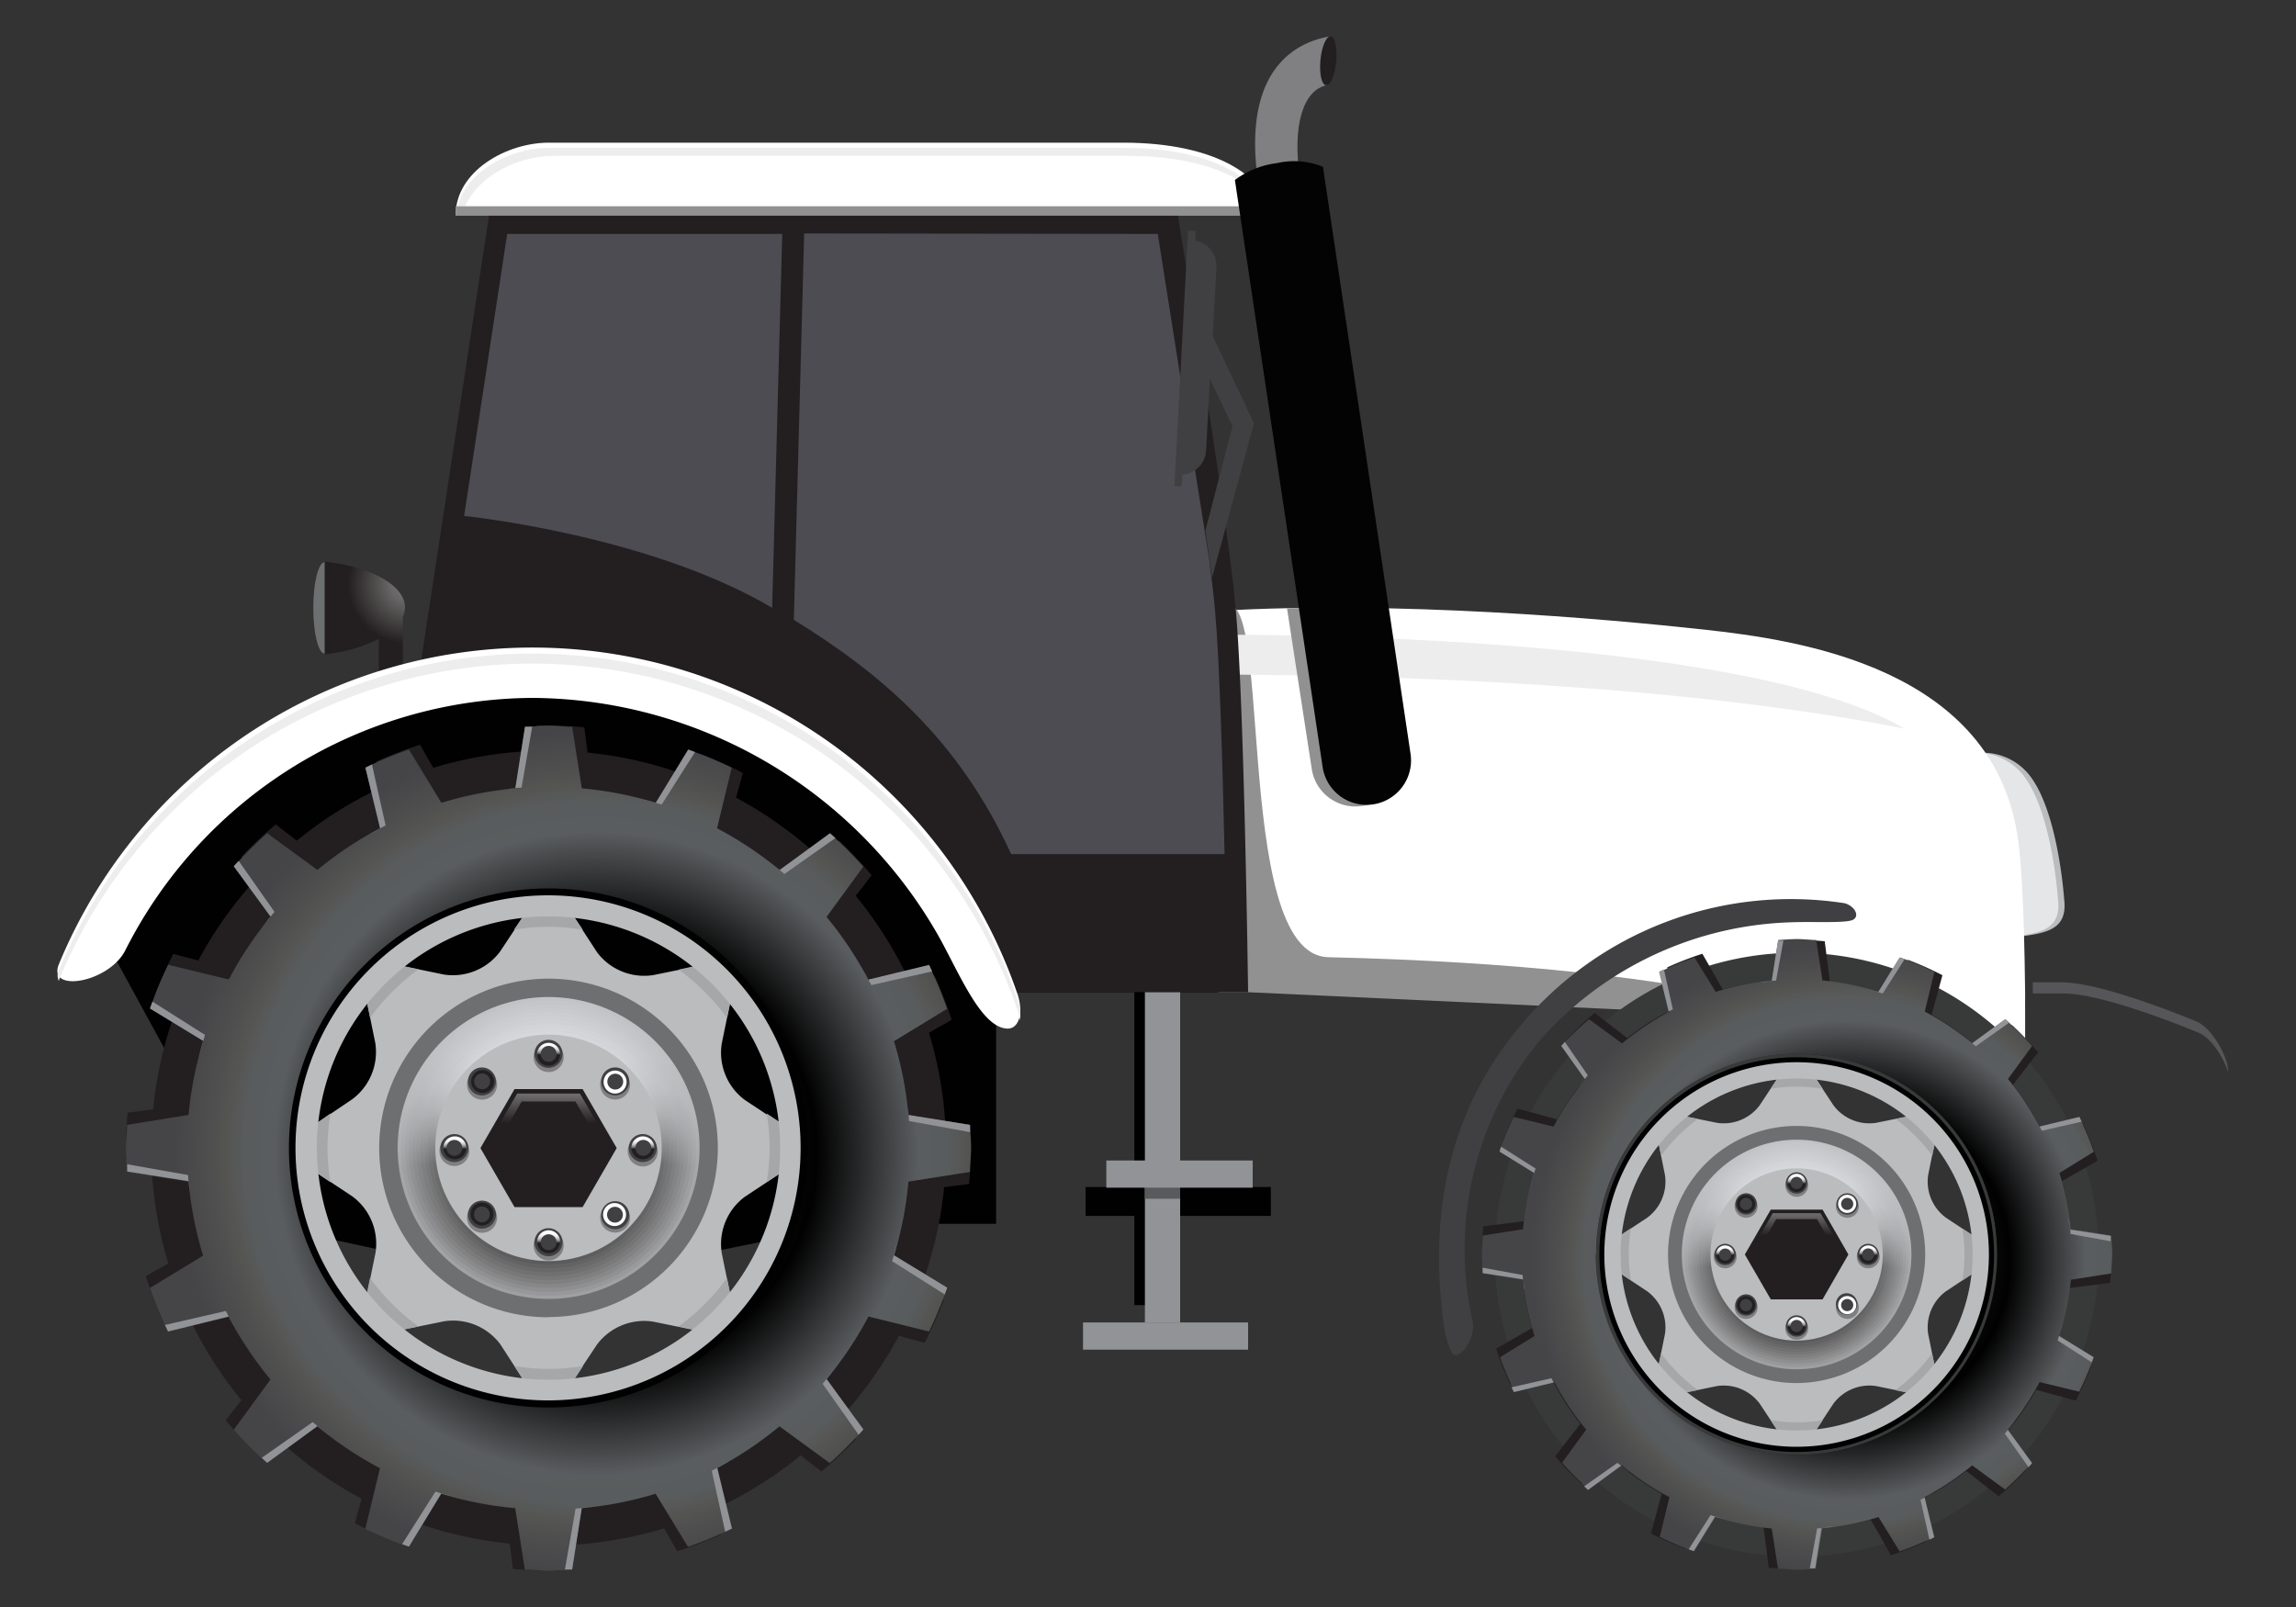 <svg id="Layer_1" data-name="Layer 1" xmlns="http://www.w3.org/2000/svg" xmlns:xlink="http://www.w3.org/1999/xlink" viewBox="0 0 200 140"><rect x="0" y="0" width="200" height="140" fill="#333333" stroke="none"/><defs><style>.cls-1{fill:#6e6f70;}.cls-2{fill:url(#radial-gradient);}.cls-3{fill:#010101;}.cls-4{fill:#babcbe;}.cls-5{fill:#e5e6e7;}.cls-6{fill:#fff;}.cls-7{fill:#919191;}.cls-8{fill:#ededed;}.cls-9{fill:#333334;}.cls-10{fill:#565658;}.cls-11{fill:#231f20;}.cls-12{fill:#4c4c52;}.cls-13{fill:#919396;}.cls-14{fill:#595a5c;}.cls-15{fill:#404042;}.cls-16{fill:url(#radial-gradient-2);}.cls-17{fill:#a5a7a9;}.cls-18{fill:url(#linear-gradient);}.cls-19{fill:url(#linear-gradient-2);}.cls-20{fill:url(#linear-gradient-3);}.cls-21{fill:url(#linear-gradient-4);}.cls-22{fill:url(#linear-gradient-5);}.cls-23{fill:url(#linear-gradient-6);}.cls-24{fill:url(#linear-gradient-7);}.cls-25{fill:url(#linear-gradient-8);}.cls-26{fill:url(#linear-gradient-9);}.cls-27{fill:url(#linear-gradient-10);}.cls-28{fill:url(#linear-gradient-11);}.cls-29{fill:url(#linear-gradient-12);}.cls-30{fill:url(#linear-gradient-13);}.cls-31{fill:url(#linear-gradient-14);}.cls-32{fill:url(#linear-gradient-15);}.cls-33{fill:url(#linear-gradient-16);}.cls-34{fill:#808083;}.cls-35{fill:url(#linear-gradient-17);}.cls-36{fill:url(#linear-gradient-18);}.cls-37{fill:url(#linear-gradient-19);}.cls-38{fill:url(#linear-gradient-20);}.cls-39{fill:url(#linear-gradient-21);}.cls-40{fill:url(#linear-gradient-22);}.cls-41{fill:url(#linear-gradient-23);}.cls-42{fill:url(#linear-gradient-24);}.cls-43{fill:url(#linear-gradient-25);}.cls-44{fill:#383939;}.cls-45{fill:url(#radial-gradient-3);}.cls-46{fill:url(#linear-gradient-26);}.cls-47{fill:url(#linear-gradient-27);}.cls-48{fill:url(#linear-gradient-28);}.cls-49{fill:url(#linear-gradient-29);}.cls-50{fill:url(#linear-gradient-30);}.cls-51{fill:url(#linear-gradient-31);}.cls-52{fill:url(#linear-gradient-32);}.cls-53{fill:url(#linear-gradient-33);}.cls-54{fill:url(#linear-gradient-34);}.cls-55{fill:url(#linear-gradient-35);}.cls-56{fill:url(#linear-gradient-36);}.cls-57{fill:url(#linear-gradient-37);}.cls-58{fill:url(#linear-gradient-38);}.cls-59{fill:url(#linear-gradient-39);}.cls-60{fill:url(#linear-gradient-40);}.cls-61{fill:url(#linear-gradient-41);}.cls-62{fill:url(#linear-gradient-42);}.cls-63{fill:url(#linear-gradient-43);}.cls-64{fill:url(#linear-gradient-44);}.cls-65{fill:url(#linear-gradient-45);}.cls-66{fill:url(#linear-gradient-46);}.cls-67{fill:url(#linear-gradient-47);}.cls-68{fill:url(#linear-gradient-48);}.cls-69{fill:url(#linear-gradient-49);}.cls-70{fill:url(#linear-gradient-50);}.cls-71{fill:url(#linear-gradient-51);}</style><radialGradient id="radial-gradient" cx="-5430.14" cy="537.66" r="6.82" gradientTransform="matrix(-0.77, 0, 0, 0.77, -4145.65, -363.14)" gradientUnits="userSpaceOnUse"><stop offset="0" stop-color="#7c7b7b"/><stop offset="0.29" stop-color="#686666"/><stop offset="1" stop-color="#231f20"/></radialGradient><radialGradient id="radial-gradient-2" cx="-5451.46" cy="602.1" r="47.87" gradientTransform="matrix(-0.77, 0, 0, 0.77, -4145.65, -363.14)" gradientUnits="userSpaceOnUse"><stop offset="0.01" stop-color="#151213"/><stop offset="0.33" stop-color="#131011"/><stop offset="0.44" stop-color="#0c0b0b"/><stop offset="0.52" stop-color="#010101"/><stop offset="0.76" stop-color="#5a5d5f"/><stop offset="0.83" stop-color="#595c5d"/><stop offset="0.86" stop-color="#565756"/><stop offset="0.87" stop-color="#555553"/><stop offset="0.91" stop-color="#4f4f4f"/><stop offset="1" stop-color="#454548"/></radialGradient><linearGradient id="linear-gradient" x1="47.79" y1="86.15" x2="47.79" y2="113.89" gradientUnits="userSpaceOnUse"><stop offset="0" stop-color="#bdbfc1"/><stop offset="0.35" stop-color="#b9bbbd"/><stop offset="0.57" stop-color="#b3b5b7"/><stop offset="1" stop-color="#b1b3b4"/></linearGradient><linearGradient id="linear-gradient-2" x1="47.79" y1="86.49" x2="47.79" y2="113.55" gradientUnits="userSpaceOnUse"><stop offset="0" stop-color="#bfc1c3"/><stop offset="0.26" stop-color="#bcbebf"/><stop offset="0.49" stop-color="#b1b3b4"/><stop offset="0.57" stop-color="#acaeaf"/><stop offset="1" stop-color="#a8a9ab"/></linearGradient><linearGradient id="linear-gradient-3" x1="47.79" y1="86.82" x2="47.79" y2="113.21" gradientUnits="userSpaceOnUse"><stop offset="0" stop-color="#c2c3c6"/><stop offset="0.21" stop-color="#bec0c2"/><stop offset="0.41" stop-color="#b4b5b7"/><stop offset="0.57" stop-color="#a5a7a8"/><stop offset="1" stop-color="#9fa0a2"/></linearGradient><linearGradient id="linear-gradient-4" x1="47.79" y1="87.16" x2="47.79" y2="112.88" gradientUnits="userSpaceOnUse"><stop offset="0" stop-color="#c4c6c8"/><stop offset="0.19" stop-color="#c0c2c4"/><stop offset="0.36" stop-color="#b6b8b9"/><stop offset="0.53" stop-color="#a3a5a7"/><stop offset="0.57" stop-color="#9ea0a1"/><stop offset="1" stop-color="#979899"/></linearGradient><linearGradient id="linear-gradient-5" x1="47.79" y1="87.5" x2="47.79" y2="112.54" gradientUnits="userSpaceOnUse"><stop offset="0" stop-color="#c6c8cb"/><stop offset="0.17" stop-color="#c3c4c7"/><stop offset="0.32" stop-color="#b8babc"/><stop offset="0.47" stop-color="#a7a8aa"/><stop offset="0.57" stop-color="#98999a"/><stop offset="1" stop-color="#8f8f91"/></linearGradient><linearGradient id="linear-gradient-6" x1="47.79" y1="87.84" x2="47.79" y2="112.2" gradientUnits="userSpaceOnUse"><stop offset="0" stop-color="#c9cacd"/><stop offset="0.16" stop-color="#c5c6c9"/><stop offset="0.3" stop-color="#babbbe"/><stop offset="0.44" stop-color="#a8a9ac"/><stop offset="0.57" stop-color="#919294"/><stop offset="1" stop-color="#878788"/></linearGradient><linearGradient id="linear-gradient-7" x1="47.79" y1="88.17" x2="47.79" y2="111.86" gradientUnits="userSpaceOnUse"><stop offset="0" stop-color="#cbcdcf"/><stop offset="0.15" stop-color="#c7c9cb"/><stop offset="0.28" stop-color="#bdbec0"/><stop offset="0.41" stop-color="#aaacad"/><stop offset="0.54" stop-color="#919293"/><stop offset="0.57" stop-color="#8b8c8d"/><stop offset="1" stop-color="#7f7f80"/></linearGradient><linearGradient id="linear-gradient-8" x1="47.79" y1="88.51" x2="47.79" y2="111.53" gradientUnits="userSpaceOnUse"><stop offset="0" stop-color="#cdcfd2"/><stop offset="0.14" stop-color="#c9cbce"/><stop offset="0.27" stop-color="#bfc1c3"/><stop offset="0.39" stop-color="#adaeb0"/><stop offset="0.51" stop-color="#949596"/><stop offset="0.57" stop-color="#858687"/><stop offset="1" stop-color="#787778"/></linearGradient><linearGradient id="linear-gradient-9" x1="47.79" y1="88.85" x2="47.79" y2="111.19" gradientUnits="userSpaceOnUse"><stop offset="0" stop-color="#cfd1d4"/><stop offset="0.13" stop-color="#cbcdd0"/><stop offset="0.25" stop-color="#c1c3c5"/><stop offset="0.37" stop-color="#afb0b2"/><stop offset="0.48" stop-color="#959798"/><stop offset="0.57" stop-color="#7f8081"/><stop offset="1" stop-color="#717071"/></linearGradient><linearGradient id="linear-gradient-10" x1="47.79" y1="89.18" x2="47.79" y2="110.85" gradientUnits="userSpaceOnUse"><stop offset="0" stop-color="#d2d4d7"/><stop offset="0.13" stop-color="#ced0d3"/><stop offset="0.24" stop-color="#c4c5c8"/><stop offset="0.35" stop-color="#b2b3b5"/><stop offset="0.46" stop-color="#989a9b"/><stop offset="0.57" stop-color="#797a7b"/><stop offset="1" stop-color="#6a696a"/></linearGradient><linearGradient id="linear-gradient-11" x1="47.79" y1="89.52" x2="47.79" y2="110.51" gradientUnits="userSpaceOnUse"><stop offset="0" stop-color="#d4d6d9"/><stop offset="0.12" stop-color="#d0d2d5"/><stop offset="0.23" stop-color="#c6c7ca"/><stop offset="0.34" stop-color="#b4b5b7"/><stop offset="0.44" stop-color="#9b9b9d"/><stop offset="0.55" stop-color="#7a7a7c"/><stop offset="0.57" stop-color="#747475"/><stop offset="1" stop-color="#636263"/></linearGradient><linearGradient id="linear-gradient-12" x1="47.79" y1="89.86" x2="47.79" y2="110.17" gradientUnits="userSpaceOnUse"><stop offset="0" stop-color="#d6d9dc"/><stop offset="0.12" stop-color="#d3d5d8"/><stop offset="0.22" stop-color="#c8cacd"/><stop offset="0.33" stop-color="#b6b8ba"/><stop offset="0.43" stop-color="#9d9ea0"/><stop offset="0.53" stop-color="#7d7d7f"/><stop offset="0.57" stop-color="#6e6e6f"/><stop offset="1" stop-color="#5b5b5c"/></linearGradient><linearGradient id="linear-gradient-13" x1="47.79" y1="90.2" x2="47.79" y2="109.84" gradientUnits="userSpaceOnUse"><stop offset="0" stop-color="#d9dbdf"/><stop offset="0.11" stop-color="#d5d7db"/><stop offset="0.22" stop-color="#cbcdd0"/><stop offset="0.32" stop-color="#b9babd"/><stop offset="0.41" stop-color="#9fa1a3"/><stop offset="0.51" stop-color="#7f8082"/><stop offset="0.57" stop-color="#68696a"/><stop offset="1" stop-color="#555455"/></linearGradient><linearGradient id="linear-gradient-14" x1="47.79" y1="90.53" x2="47.79" y2="109.5" gradientUnits="userSpaceOnUse"><stop offset="0" stop-color="#dbdde1"/><stop offset="0.11" stop-color="#d7d9dd"/><stop offset="0.21" stop-color="#cdcfd2"/><stop offset="0.31" stop-color="#bbbcbf"/><stop offset="0.4" stop-color="#a2a3a5"/><stop offset="0.49" stop-color="#818284"/><stop offset="0.57" stop-color="#636364"/><stop offset="1" stop-color="#4e4e4f"/></linearGradient><linearGradient id="linear-gradient-15" x1="47.79" y1="90.87" x2="47.79" y2="109.16" gradientUnits="userSpaceOnUse"><stop offset="0" stop-color="#dee0e4"/><stop offset="0.11" stop-color="#dadce0"/><stop offset="0.2" stop-color="#d0d1d5"/><stop offset="0.3" stop-color="#bdbfc2"/><stop offset="0.39" stop-color="#a4a5a8"/><stop offset="0.48" stop-color="#838587"/><stop offset="0.57" stop-color="#5d5e5f"/><stop offset="1" stop-color="#484748"/></linearGradient><linearGradient id="linear-gradient-16" x1="-4857.74" y1="91.21" x2="-4857.74" y2="108.82" gradientTransform="matrix(-1, 0, 0, 1, -4809.96, 0)" gradientUnits="userSpaceOnUse"><stop offset="0" stop-color="#e0e3e7"/><stop offset="0.1" stop-color="#dcdfe3"/><stop offset="0.2" stop-color="#d2d4d8"/><stop offset="0.29" stop-color="#c0c2c5"/><stop offset="0.38" stop-color="#a6a8ab"/><stop offset="0.47" stop-color="#868789"/><stop offset="0.55" stop-color="#5e5f60"/><stop offset="0.57" stop-color="#58595a"/><stop offset="1" stop-color="#424242"/></linearGradient><linearGradient id="linear-gradient-17" x1="-4857.74" y1="90.78" x2="-4857.74" y2="92.85" gradientTransform="matrix(-1, 0, 0, 1, -4809.96, 0)" gradientUnits="userSpaceOnUse"><stop offset="0" stop-color="#fff"/><stop offset="0.12" stop-color="#fcfcfc"/><stop offset="0.2" stop-color="#f4f4f4"/><stop offset="0.26" stop-color="#e5e5e5"/><stop offset="0.32" stop-color="#d1d0d0"/><stop offset="0.37" stop-color="#b7b5b6"/><stop offset="0.42" stop-color="#969495"/><stop offset="0.47" stop-color="#6f6d6d"/><stop offset="0.51" stop-color="#444041"/><stop offset="0.54" stop-color="#231f20"/><stop offset="1" stop-color="#231f20"/></linearGradient><linearGradient id="linear-gradient-18" x1="-3743.75" y1="-2794.66" x2="-3745.22" y2="-2793.2" gradientTransform="matrix(-0.71, -0.71, -0.71, 0.71, -4569.73, -577.92)" xlink:href="#linear-gradient-17"/><linearGradient id="linear-gradient-19" x1="-915.77" y1="-4047.38" x2="-917.84" y2="-4047.38" gradientTransform="matrix(0, -1, -1, 0, -3991.4, -816.79)" xlink:href="#linear-gradient-17"/><linearGradient id="linear-gradient-20" x1="1969.82" y1="-2933.39" x2="1968.36" y2="-2934.85" gradientTransform="matrix(0.71, -0.71, -0.71, -0.71, -3413.48, -576.56)" xlink:href="#linear-gradient-17"/><linearGradient id="linear-gradient-21" x1="3222.4" y1="-105.41" x2="3222.4" y2="-107.48" gradientTransform="matrix(1, 0, 0, -1, -3174.61, 1.77)" xlink:href="#linear-gradient-17"/><linearGradient id="linear-gradient-22" x1="2108.55" y1="2780.18" x2="2110.02" y2="2778.72" gradientTransform="matrix(0.71, 0.71, 0.71, -0.71, -3414.84, 579.69)" xlink:href="#linear-gradient-17"/><linearGradient id="linear-gradient-23" x1="-719.58" y1="4032.75" x2="-717.51" y2="4032.75" gradientTransform="matrix(0, 1, 1, 0, -3993.17, 818.56)" xlink:href="#linear-gradient-17"/><linearGradient id="linear-gradient-24" x1="-3605.02" y1="2918.91" x2="-3603.56" y2="2920.38" gradientTransform="matrix(-0.71, 0.71, 0.71, 0.71, -4571.09, 578.33)" xlink:href="#linear-gradient-17"/><linearGradient id="linear-gradient-25" x1="-4857.74" y1="94.36" x2="-4857.74" y2="99.91" gradientTransform="matrix(-1, 0, 0, 1, -4809.96, 0)" gradientUnits="userSpaceOnUse"><stop offset="0" stop-color="#8c8a8b"/><stop offset="0.63" stop-color="#231f20"/><stop offset="1" stop-color="#231f20"/></linearGradient><radialGradient id="radial-gradient-3" cx="-5592.8" cy="614.15" r="35.65" xlink:href="#radial-gradient-2"/><linearGradient id="linear-gradient-26" x1="156.5" y1="98.75" x2="156.5" y2="119.83" xlink:href="#linear-gradient"/><linearGradient id="linear-gradient-27" x1="156.5" y1="99.01" x2="156.5" y2="119.58" xlink:href="#linear-gradient-2"/><linearGradient id="linear-gradient-28" x1="156.5" y1="99.26" x2="156.5" y2="119.32" xlink:href="#linear-gradient-3"/><linearGradient id="linear-gradient-29" x1="156.5" y1="99.52" x2="156.5" y2="119.06" xlink:href="#linear-gradient-4"/><linearGradient id="linear-gradient-30" x1="156.5" y1="99.78" x2="156.5" y2="118.81" xlink:href="#linear-gradient-5"/><linearGradient id="linear-gradient-31" x1="156.5" y1="100.03" x2="156.5" y2="118.55" xlink:href="#linear-gradient-6"/><linearGradient id="linear-gradient-32" x1="156.5" y1="100.29" x2="156.5" y2="118.29" xlink:href="#linear-gradient-7"/><linearGradient id="linear-gradient-33" x1="156.5" y1="100.55" x2="156.5" y2="118.04" xlink:href="#linear-gradient-8"/><linearGradient id="linear-gradient-34" x1="156.5" y1="100.8" x2="156.5" y2="117.78" xlink:href="#linear-gradient-9"/><linearGradient id="linear-gradient-35" x1="156.5" y1="101.06" x2="156.5" y2="117.52" xlink:href="#linear-gradient-10"/><linearGradient id="linear-gradient-36" x1="156.5" y1="101.32" x2="156.5" y2="117.27" xlink:href="#linear-gradient-11"/><linearGradient id="linear-gradient-37" x1="156.5" y1="101.57" x2="156.5" y2="117.01" xlink:href="#linear-gradient-12"/><linearGradient id="linear-gradient-38" x1="156.5" y1="101.83" x2="156.5" y2="116.75" xlink:href="#linear-gradient-13"/><linearGradient id="linear-gradient-39" x1="156.5" y1="102.08" x2="156.5" y2="116.5" xlink:href="#linear-gradient-14"/><linearGradient id="linear-gradient-40" x1="156.5" y1="102.34" x2="156.5" y2="116.24" xlink:href="#linear-gradient-15"/><linearGradient id="linear-gradient-41" x1="-4966.46" y1="102.6" x2="-4966.46" y2="115.98" xlink:href="#linear-gradient-16"/><linearGradient id="linear-gradient-42" x1="-4966.46" y1="102.27" x2="-4966.46" y2="103.84" xlink:href="#linear-gradient-17"/><linearGradient id="linear-gradient-43" x1="-3827.36" y1="-2862.83" x2="-3828.47" y2="-2861.72" gradientTransform="matrix(-0.71, -0.71, -0.71, 0.71, -4569.73, -577.92)" xlink:href="#linear-gradient-17"/><linearGradient id="linear-gradient-44" x1="-925.29" y1="-4154.13" x2="-926.86" y2="-4154.13" gradientTransform="matrix(0, -1, -1, 0, -3991.4, -816.79)" xlink:href="#linear-gradient-17"/><linearGradient id="linear-gradient-45" x1="2039.97" y1="-3015.03" x2="2038.85" y2="-3016.14" gradientTransform="matrix(0.71, -0.71, -0.71, -0.71, -3413.48, -576.56)" xlink:href="#linear-gradient-17"/><linearGradient id="linear-gradient-46" x1="3331.11" y1="-112.96" x2="3331.11" y2="-114.54" gradientTransform="matrix(1, 0, 0, -1, -3174.61, 1.77)" xlink:href="#linear-gradient-17"/><linearGradient id="linear-gradient-47" x1="2192.16" y1="2852.3" x2="2193.27" y2="2851.18" gradientTransform="matrix(0.71, 0.71, 0.71, -0.71, -3414.84, 579.69)" xlink:href="#linear-gradient-17"/><linearGradient id="linear-gradient-48" x1="-710.06" y1="4143.44" x2="-708.49" y2="4143.44" gradientTransform="matrix(0, 1, 1, 0, -3993.17, 818.56)" xlink:href="#linear-gradient-17"/><linearGradient id="linear-gradient-49" x1="-3675.17" y1="3004.49" x2="-3674.05" y2="3005.6" gradientTransform="matrix(-0.71, 0.71, 0.71, 0.71, -4571.09, 578.33)" xlink:href="#linear-gradient-17"/><linearGradient id="linear-gradient-50" x1="-4966.46" y1="104.99" x2="-4966.46" y2="109.21" xlink:href="#linear-gradient-25"/><linearGradient id="linear-gradient-51" x1="-4882" y1="637.38" x2="-4874.25" y2="637.38" gradientTransform="matrix(-0.99, 0.15, 0.15, 0.99, -4803.19, 132.28)" gradientUnits="userSpaceOnUse"><stop offset="0.01" stop-color="#454545"/><stop offset="0.06" stop-color="#484848"/><stop offset="0.1" stop-color="#525252"/><stop offset="0.13" stop-color="#636363"/><stop offset="0.17" stop-color="#7b7b7b"/><stop offset="0.17" stop-color="gray"/><stop offset="0.31" stop-color="#7e7e7e"/><stop offset="0.36" stop-color="#777"/><stop offset="0.39" stop-color="#6c6c6c"/><stop offset="0.42" stop-color="#5b5b5b"/><stop offset="0.44" stop-color="#454545"/><stop offset="0.45" stop-color="#383838"/><stop offset="0.54" stop-color="#2e2e2e"/><stop offset="0.65" stop-color="#262626"/><stop offset="1" stop-color="#030303"/></linearGradient></defs><title>agri</title><ellipse class="cls-1" cx="28.28" cy="52.96" rx="0.99" ry="3.98"/><path class="cls-2" d="M28.28,48.93c4,.42,7,2.06,7,4a2,2,0,0,1-.19.81v7H33V55.66A13.55,13.55,0,0,1,28.28,57Z"/><polygon class="cls-3" points="8.37 80.44 22.66 106.62 47.52 112 74.03 106.62 149.17 106.62 149.17 59.81 31.39 59.81 8.37 80.44"/><path class="cls-4" d="M168.31,77.29a5.22,5.22,0,0,0,5.84,4.53l1.08-.14c2.86-.36,4.93-.53,4.57-3.39,0,0-.52-7.8-3.13-10.89a5.15,5.15,0,0,0-4.57-1.78,5.22,5.22,0,0,0-4.53,5.84Z"/><path class="cls-5" d="M167.77,77.29a5.22,5.22,0,0,0,5.84,4.53l1.08-.14c2.86-.36,4.93-.53,4.57-3.39,0,0-.52-7.8-3.13-10.89a5.15,5.15,0,0,0-4.57-1.78A5.22,5.22,0,0,0,167,71.46Z"/><path class="cls-6" d="M106.15,53.22c15.46-.92,33.62.68,42.29,1.63,8.11.89,25.36,3.26,27.36,18.39,1,7.4.51,30.65.51,30.65H106.15Z"/><path class="cls-7" d="M106.15,53.22c5.09-5.09.85,30,9.57,30.17,67.09,1.58,60.58,20.5,60.58,20.5H106.15Z"/><path class="cls-8" d="M105.85,55.3s45.42-.39,60,8.15c-.15.12-19.4-4.66-61.52-4.69C103.29,57.71,105.85,55.3,105.85,55.3Z"/><path class="cls-9" d="M108.72,86.44l56.69,2.63c.43.59,7.71,4.63,7.71,5.42l2.37,18.73c0,2-36.89,1.23-38.88,1.23L133.83,110l-14.6,0a3.8,3.8,0,0,1-3.8,3.76H90.57a3.8,3.8,0,0,1-3.8-3.8V86.44Z"/><path class="cls-9" d="M176.41,107.87h8.18c3.22,0,10.41-4.4,10.41-7.59V92.62c0-1.16-1.37-3.71-2.77-4.28-2.64-1.09-8.73-3.4-11.7-3.4h-2.67s-1.44.2-1.44,2.52Z"/><path class="cls-10" d="M177.07,85.58h2.54c3,0,9.06,2.31,11.7,3.4,1.39.57,2.77,3.12,2.77,4.28v.12c-.4-1.27-1.49-3-2.6-3.43-2.64-1.09-8.73-3.4-11.7-3.4h-2.71Z"/><path class="cls-11" d="M36.5,58.76A50.07,50.07,0,0,1,66.13,63,38.12,38.12,0,0,1,86.44,86.44h22.28s-.33-25-1.07-33.28c-.78-8.77-5.13-34.86-5.13-34.86H42.67Z"/><path class="cls-12" d="M100.85,20.38l4.5,28.49c.22,1.73.4,3.26.5,4.45.39,4.39.66,13.74.82,21.09H88.08C83.45,64.27,76.57,58.58,69.15,54l.9-33.66Z"/><path class="cls-12" d="M68.14,20.38l-.88,32.57c-10.83-6.39-26.83-8-26.83-8l3.75-24.57Z"/><path class="cls-6" d="M39.69,18.75c0-3.84,4.43-6.32,8.11-6.32H97.87c8.27,0,12.64,3.16,12.64,6.32Z"/><path class="cls-8" d="M47.8,12.88H97.87c6.84,0,11,2.17,12.2,4.7-1.63-2.21-5.62-4-11.81-4H48.2c-3.29,0-7.13,2-7.93,5.14h-.55C40.06,15.17,44.27,12.88,47.8,12.88Z"/><polygon class="cls-3" points="110.7 103.41 110.7 105.93 102.7 105.93 102.7 113.7 98.81 113.7 98.81 105.93 94.56 105.93 94.56 103.41 98.81 103.41 98.81 86.44 101.54 86.44 102.7 86.44 102.7 103.41 110.7 103.41"/><rect class="cls-13" x="99.73" y="86.44" width="3.07" height="28.77"/><rect class="cls-13" x="94.34" y="115.21" width="14.38" height="2.37"/><rect class="cls-14" x="99.73" y="102.06" width="3.07" height="2.37"/><rect class="cls-13" x="96.37" y="101.1" width="12.75" height="2.37"/><path class="cls-6" d="M81.7,81.45A41,41,0,0,0,46.39,60.8a40,40,0,0,0-35.48,22C9.46,85.63,4.09,86.52,5.13,84q.65-1.57,1.41-3.08a44.65,44.65,0,0,1,82.09,5.68c.58,1.71.08,3.15-1,3C85.38,89.38,83.5,84.64,81.7,81.45Z"/><path class="cls-8" d="M88.63,88A44.65,44.65,0,0,0,6.55,82.3q-.76,1.51-1.41,3.08a.87.87,0,0,0,0,.1,1.07,1.07,0,0,1,0-1Q5.78,83,6.55,81.45a44.65,44.65,0,0,1,82.09,5.68,3.89,3.89,0,0,1,.21,1.8A4.58,4.58,0,0,0,88.63,88Z"/><path class="cls-15" d="M156,80.35a30.39,30.39,0,0,0-21.9,10.32,28.57,28.57,0,0,0-5.86,24.28c.47,1.59-1.27,3.83-1.78,2.88a7.79,7.79,0,0,1-.64-2.06c-1.23-8.48-.36-18.18,6.66-26.46a30.67,30.67,0,0,1,28.22-10.62c.87.26,1.32,1.12.71,1.44S157.91,80.27,156,80.35Z"/><path class="cls-4" d="M49.55,79.18a2,2,0,0,0-3.53,0L43.56,82.9a5.13,5.13,0,0,1-4.9,2L34.3,84a2,2,0,0,0-2.5,2.5l.89,4.36a5.13,5.13,0,0,1-2,4.9L27,98.25a2,2,0,0,0,0,3.53l3.71,2.46a5.13,5.13,0,0,1,2,4.9l-.89,4.36a2,2,0,0,0,2.5,2.5l4.36-.89a5.13,5.13,0,0,1,4.9,2L46,120.85a2,2,0,0,0,3.53,0L52,117.14a5.13,5.13,0,0,1,4.9-2l4.36.89a2,2,0,0,0,2.5-2.5l-.89-4.36a5.13,5.13,0,0,1,2-4.9l3.71-2.46a2,2,0,0,0,0-3.53l-3.71-2.46a5.13,5.13,0,0,1-2-4.9l.89-4.36a2,2,0,0,0-2.5-2.5l-4.36.89a5.13,5.13,0,0,1-4.9-2Z"/><path class="cls-11" d="M13.17,100A34.62,34.62,0,1,0,47.79,65.4,34.62,34.62,0,0,0,13.17,100Zm12.58,0a22,22,0,1,1,22,22A22,22,0,0,1,25.74,100Z"/><path class="cls-11" d="M16.36,102a31.5,31.5,0,0,0,1.08,6.48l-4.74,2.7A36.59,36.59,0,0,0,14.17,115l5.33-1.13A31.57,31.57,0,0,0,23,119.43l-3.34,4.31a36.77,36.77,0,0,0,2.83,3L27,123.64a31.53,31.53,0,0,0,5.35,3.8l-1.44,5.26a36.28,36.28,0,0,0,3.74,1.67l3-4.54A31.42,31.42,0,0,0,44,131.27l.68,5.41c1,.09,2.07.16,3.13.16.33,0,.65,0,1,0l1-5.35a31.26,31.26,0,0,0,6.48-1.08l2.7,4.74a37,37,0,0,0,3.82-1.47l-1.13-5.34a31.33,31.33,0,0,0,5.57-3.48l4.31,3.34a36.56,36.56,0,0,0,3-2.82l-3.07-4.48a31.72,31.72,0,0,0,3.8-5.35l5.26,1.44a37.34,37.34,0,0,0,1.67-3.75l-4.55-3A31.31,31.31,0,0,0,79,103.83l5.41-.68c.09-1,.16-2.07.16-3.13,0-.33,0-.65,0-1l-5.34-1a31.26,31.26,0,0,0-1.07-6.48l4.74-2.7A36.48,36.48,0,0,0,81.4,85l-5.33,1.13a31.68,31.68,0,0,0-3.48-5.57l3.34-4.31a37.24,37.24,0,0,0-2.83-3L68.62,76.4a31.59,31.59,0,0,0-5.35-3.8l1.44-5.26A36.58,36.58,0,0,0,61,65.67l-3,4.54a31.46,31.46,0,0,0-6.41-1.45l-.69-5.4c-1-.09-2.07-.16-3.13-.16-.33,0-.65,0-1,0l-1,5.34a31.45,31.45,0,0,0-6.48,1.08l-2.7-4.74a36.24,36.24,0,0,0-3.82,1.47l1.13,5.33a31.55,31.55,0,0,0-5.57,3.48l-4.31-3.34a37.18,37.18,0,0,0-3,2.83l3.07,4.48a31.56,31.56,0,0,0-3.8,5.35L15.1,83.1a37.4,37.4,0,0,0-1.67,3.74l4.54,3a31.47,31.47,0,0,0-1.45,6.41l-5.4.68C11,97.92,11,99,11,100c0,.33,0,.65,0,1Zm10.41-2a21,21,0,1,1,21,21A21,21,0,0,1,26.76,100Z"/><path class="cls-16" d="M16.43,97.13,11.07,98c0,.69-.1,1.36-.1,2.05s.07,1.37.1,2.05l5.36.84a31.4,31.4,0,0,0,1.26,6.45l-4.63,2.82A36.53,36.53,0,0,0,14.64,116l5.28-1.28a31.61,31.61,0,0,0,3.64,5.46l-3.2,4.38a37,37,0,0,0,2.9,2.9l4.38-3.2a31.82,31.82,0,0,0,5.46,3.65l-1.28,5.28a36.94,36.94,0,0,0,3.79,1.57l2.82-4.63a31.52,31.52,0,0,0,6.45,1.26l.84,5.36c.69,0,1.36.1,2.05.1s1.37-.07,2.05-.1l.84-5.36a31.53,31.53,0,0,0,6.45-1.26l2.82,4.63a37.06,37.06,0,0,0,3.79-1.57l-1.28-5.28a31.83,31.83,0,0,0,5.46-3.65l4.38,3.2a36.75,36.75,0,0,0,2.9-2.9L72,120.15a31.48,31.48,0,0,0,3.65-5.46L80.93,116a36.76,36.76,0,0,0,1.57-3.79l-4.63-2.82a31.3,31.3,0,0,0,1.26-6.45l5.36-.84c0-.69.1-1.36.1-2.05s-.07-1.37-.1-2.05l-5.36-.84a31.27,31.27,0,0,0-1.26-6.45l4.63-2.82a36.17,36.17,0,0,0-1.57-3.79l-5.28,1.28A31.51,31.51,0,0,0,72,79.88l3.2-4.38a36.91,36.91,0,0,0-2.9-2.9l-4.38,3.2a31.5,31.5,0,0,0-5.46-3.64l1.28-5.28a36.34,36.34,0,0,0-3.79-1.57l-2.82,4.63a31.46,31.46,0,0,0-6.45-1.26l-.84-5.36c-.68,0-1.36-.1-2.05-.1s-1.37.07-2.05.1l-.84,5.36a31.45,31.45,0,0,0-6.45,1.26L35.62,65.3a36.22,36.22,0,0,0-3.79,1.57l1.28,5.28a31.49,31.49,0,0,0-5.46,3.64l-4.38-3.2a37,37,0,0,0-2.9,2.9l3.2,4.38a31.58,31.58,0,0,0-3.64,5.46l-5.28-1.28a35.63,35.63,0,0,0-1.57,3.79l4.63,2.82A31.37,31.37,0,0,0,16.43,97.13ZM25.74,100a22,22,0,1,1,22,22A22,22,0,0,1,25.74,100Z"/><path class="cls-13" d="M57.64,70.09c-.62-.2-1.27-.35-1.9-.51.46.12.94.21,1.39.35l2.82-4.63.59.22Z"/><path class="cls-13" d="M68.33,76.14c-.49-.42-1-.79-1.53-1.18.37.28.76.54,1.12.83l4.38-3.2.47.42Z"/><path class="cls-13" d="M75.9,85.82c-.28-.56-.62-1.1-.94-1.64.23.39.48.76.69,1.16l5.28-1.28.27.57Z"/><path class="cls-13" d="M32.4,66.6l1.19,5.31c-.56.28-1.1.62-1.64.94.39-.23.76-.48,1.16-.69l-1.28-5.28Z"/><path class="cls-13" d="M13.28,87.26l4.58,2.9c-.21.62-.35,1.27-.52,1.91.12-.46.21-.94.35-1.39l-4.63-2.82C13.13,87.66,13.21,87.46,13.28,87.26Z"/><path class="cls-13" d="M45.43,68.62c-.61,0-1.21.15-1.82.23.43-.06.85-.14,1.28-.18l.84-5.36.63,0Z"/><path class="cls-13" d="M79.18,97.66c0-.61-.15-1.21-.23-1.81.06.43.14.84.18,1.28L84.5,98c0,.21,0,.42,0,.63Z"/><path class="cls-13" d="M20.79,75l3.12,4.44c-.42.49-.79,1-1.18,1.52.28-.37.53-.76.83-1.12l-3.2-4.38Z"/><path class="cls-13" d="M19.67,114.21c.28.57.62,1.1.94,1.64-.23-.39-.48-.76-.69-1.16L14.64,116l-.27-.57Z"/><path class="cls-13" d="M37.93,129.95c.62.2,1.27.35,1.9.51-.46-.12-.94-.21-1.39-.35l-2.82,4.63-.59-.22Z"/><path class="cls-13" d="M27.24,123.89c.49.42,1,.8,1.54,1.19-.37-.29-.77-.54-1.13-.84l-4.38,3.2L22.8,127Z"/><path class="cls-13" d="M16.39,102.37c0,.61.15,1.21.23,1.81-.06-.43-.14-.85-.18-1.28l-5.36-.84c0-.21,0-.42,0-.63Z"/><path class="cls-13" d="M82.29,112.77l-4.58-2.9c.2-.62.35-1.27.52-1.91-.12.46-.21.94-.35,1.4l4.63,2.82C82.44,112.38,82.36,112.57,82.29,112.77Z"/><path class="cls-13" d="M50.14,131.42c.61,0,1.21-.15,1.82-.23-.43.05-.85.14-1.28.18l-.84,5.36-.63,0Z"/><path class="cls-13" d="M71.66,120.56c.42-.49.79-1,1.18-1.53-.28.37-.53.76-.83,1.12l3.2,4.38-.42.46Z"/><path class="cls-13" d="M63.17,133.44,62,128.13c.57-.29,1.1-.63,1.64-.94-.39.23-.76.48-1.16.69l1.28,5.28Z"/><path class="cls-3" d="M25.17,100A22.61,22.61,0,1,0,47.79,77.4,22.62,22.62,0,0,0,25.17,100Zm1.49,0a21.13,21.13,0,1,1,21.13,21.13A21.13,21.13,0,0,1,26.66,100Z"/><path class="cls-17" d="M66.78,103a17.65,17.65,0,0,0,0-6l1.84,1.22.1.08c0,.56.08,1.11.08,1.68s0,1.12-.08,1.68l-.1.08Z"/><path class="cls-17" d="M49.47,79.08l.08.1L50.77,81a17.53,17.53,0,0,0-6,0L46,79.18l.08-.1c.56,0,1.11-.08,1.68-.08S48.91,79,49.47,79.08Z"/><path class="cls-17" d="M28.79,97a17.55,17.55,0,0,0,0,6L27,101.78l-.1-.08c0-.56-.08-1.11-.08-1.68s0-1.13.08-1.68l.1-.08Z"/><path class="cls-17" d="M34.16,84l.14,0,2.16.44a19.49,19.49,0,0,0-4.22,4.22l-.44-2.16c0-.05,0-.09,0-.14A21.38,21.38,0,0,1,34.16,84Z"/><path class="cls-17" d="M46.1,121l-.08-.1L44.8,119a17.68,17.68,0,0,0,6,0l-1.22,1.85-.08.1c-.56,0-1.11.09-1.68.09S46.66,121,46.1,121Z"/><path class="cls-17" d="M31.79,113.64s0-.09,0-.14l.44-2.16a19.46,19.46,0,0,0,4.22,4.22L34.3,116l-.14,0A21.09,21.09,0,0,1,31.79,113.64Z"/><path class="cls-17" d="M61.41,116l-.14,0-2.16-.44a19.47,19.47,0,0,0,4.22-4.22l.44,2.16c0,.05,0,.09,0,.14A21.12,21.12,0,0,1,61.41,116Z"/><path class="cls-17" d="M63.78,86.39s0,.09,0,.14l-.44,2.16a19.47,19.47,0,0,0-4.22-4.22L61.27,84l.14,0A21.33,21.33,0,0,1,63.78,86.39Z"/><path class="cls-4" d="M25.74,100a22,22,0,1,0,22-22A22,22,0,0,0,25.74,100Zm1.86,0A20.18,20.18,0,1,1,47.79,120.2,20.18,20.18,0,0,1,27.61,100Z"/><path class="cls-4" d="M33.58,100A14.21,14.21,0,1,0,47.79,85.81,14.21,14.21,0,0,0,33.58,100Z"/><path class="cls-18" d="M33.92,100A13.87,13.87,0,1,0,47.79,86.15,13.87,13.87,0,0,0,33.92,100Z"/><path class="cls-19" d="M34.25,100A13.53,13.53,0,1,0,47.79,86.49,13.53,13.53,0,0,0,34.25,100Z"/><path class="cls-20" d="M34.59,100A13.19,13.19,0,1,0,47.79,86.82,13.19,13.19,0,0,0,34.59,100Z"/><path class="cls-21" d="M34.93,100A12.86,12.86,0,1,0,47.79,87.16,12.86,12.86,0,0,0,34.93,100Z"/><path class="cls-22" d="M35.27,100A12.52,12.52,0,1,0,47.79,87.5,12.52,12.52,0,0,0,35.27,100Z"/><path class="cls-23" d="M35.6,100A12.18,12.18,0,1,0,47.79,87.84,12.18,12.18,0,0,0,35.6,100Z"/><path class="cls-24" d="M35.94,100A11.85,11.85,0,1,0,47.79,88.17,11.84,11.84,0,0,0,35.94,100Z"/><path class="cls-25" d="M36.28,100A11.51,11.51,0,1,0,47.79,88.51,11.51,11.51,0,0,0,36.28,100Z"/><path class="cls-26" d="M36.62,100A11.17,11.17,0,1,0,47.79,88.85,11.17,11.17,0,0,0,36.62,100Z"/><path class="cls-27" d="M37,100A10.83,10.83,0,1,0,47.79,89.18,10.83,10.83,0,0,0,37,100Z"/><path class="cls-28" d="M37.29,100a10.5,10.5,0,1,0,10.5-10.5A10.49,10.49,0,0,0,37.29,100Z"/><path class="cls-29" d="M37.63,100A10.16,10.16,0,1,0,47.79,89.86,10.16,10.16,0,0,0,37.63,100Z"/><path class="cls-30" d="M38,100a9.82,9.82,0,1,0,9.82-9.82A9.82,9.82,0,0,0,38,100Z"/><path class="cls-31" d="M38.3,100a9.48,9.48,0,1,0,9.48-9.48A9.48,9.48,0,0,0,38.3,100Z"/><path class="cls-32" d="M38.64,100a9.15,9.15,0,1,0,9.15-9.15A9.15,9.15,0,0,0,38.64,100Z"/><path class="cls-33" d="M39,100a8.81,8.81,0,1,0,8.81-8.81A8.81,8.81,0,0,0,39,100Z"/><path class="cls-4" d="M37.92,100a9.86,9.86,0,1,0,9.86-9.86A9.86,9.86,0,0,0,37.92,100Z"/><path class="cls-34" d="M46.48,92.08a1.31,1.31,0,1,0,1.31-1.3A1.31,1.31,0,0,0,46.48,92.08Z"/><path class="cls-34" d="M46.48,108.49a1.31,1.31,0,1,0,1.31-1.3A1.31,1.31,0,0,0,46.48,108.49Z"/><path class="cls-34" d="M54.68,100.28A1.31,1.31,0,1,0,56,99,1.3,1.3,0,0,0,54.68,100.28Z"/><path class="cls-34" d="M38.28,100.28a1.3,1.3,0,1,0,1.3-1.3A1.3,1.3,0,0,0,38.28,100.28Z"/><path class="cls-34" d="M40.68,106.08a1.31,1.31,0,1,0,1.31-1.3A1.3,1.3,0,0,0,40.68,106.08Z"/><path class="cls-34" d="M52.28,106.08a1.3,1.3,0,1,0,1.3-1.3A1.3,1.3,0,0,0,52.28,106.08Z"/><path class="cls-34" d="M52.28,94.49a1.3,1.3,0,1,0,1.3-1.3A1.3,1.3,0,0,0,52.28,94.49Z"/><path class="cls-34" d="M40.68,94.49A1.31,1.31,0,1,0,42,93.18,1.31,1.31,0,0,0,40.68,94.49Z"/><path class="cls-15" d="M46.56,91.81a1.22,1.22,0,1,0,1.22-1.22A1.22,1.22,0,0,0,46.56,91.81Z"/><path class="cls-35" d="M47.79,92.85a1,1,0,1,1,1-1,1,1,0,0,1-1,1Zm0-1.73a.69.69,0,1,0,.69.69.69.69,0,0,0-.69-.69Z"/><path class="cls-15" d="M52.72,93.35a1.22,1.22,0,1,0,1.73,0A1.23,1.23,0,0,0,52.72,93.35Z"/><path class="cls-36" d="M52.85,94.95a1,1,0,1,1,1.46,0,1,1,0,0,1-1.46,0Zm1.22-1.22a.69.69,0,1,0,0,1,.69.69,0,0,0,0-1Z"/><path class="cls-15" d="M56,98.8A1.22,1.22,0,1,0,57.21,100,1.22,1.22,0,0,0,56,98.8Z"/><path class="cls-37" d="M55,100a1,1,0,1,1,1,1,1,1,0,0,1-1-1Zm1.73,0a.69.69,0,1,0-.69.69.69.69,0,0,0,.69-.69Z"/><path class="cls-15" d="M54.45,105a1.22,1.22,0,1,0,0,1.73A1.23,1.23,0,0,0,54.45,105Z"/><path class="cls-38" d="M52.85,105.08a1,1,0,1,1,0,1.46,1,1,0,0,1,0-1.46Zm1.22,1.22a.69.69,0,1,0-1,0,.69.69,0,0,0,1,0Z"/><path class="cls-15" d="M49,108.22a1.22,1.22,0,1,0-1.22,1.22A1.22,1.22,0,0,0,49,108.22Z"/><path class="cls-39" d="M47.79,107.18a1,1,0,1,1-1,1,1,1,0,0,1,1-1Zm0,1.73a.69.69,0,1,0-.69-.69.69.69,0,0,0,.69.69Z"/><path class="cls-15" d="M42.85,106.68a1.22,1.22,0,1,0-1.73,0A1.23,1.23,0,0,0,42.85,106.68Z"/><path class="cls-40" d="M42.72,105.08a1,1,0,1,1-1.46,0,1,1,0,0,1,1.46,0Zm-1.22,1.22a.69.69,0,1,0,0-1,.7.7,0,0,0,0,1Z"/><path class="cls-15" d="M39.59,101.24A1.22,1.22,0,1,0,38.36,100,1.22,1.22,0,0,0,39.59,101.24Z"/><path class="cls-41" d="M40.62,100a1,1,0,1,1-1-1,1,1,0,0,1,1,1Zm-1.73,0a.69.69,0,1,0,.69-.69.69.69,0,0,0-.69.69Z"/><path class="cls-15" d="M41.12,95.08a1.22,1.22,0,1,0,0-1.73A1.23,1.23,0,0,0,41.12,95.08Z"/><path class="cls-42" d="M42.72,94.95a1,1,0,1,1,0-1.46,1,1,0,0,1,0,1.46ZM41.5,93.73a.69.69,0,1,0,1,0,.69.69,0,0,0-1,0Z"/><path class="cls-1" d="M47.79,114.76A14.75,14.75,0,1,1,62.53,100a14.76,14.76,0,0,1-14.75,14.74Zm0-27.9A13.15,13.15,0,1,0,60.94,100,13.17,13.17,0,0,0,47.79,86.86Z"/><polygon class="cls-11" points="50.75 105.16 53.72 100.02 50.75 94.88 44.82 94.88 41.85 100.02 44.82 105.16 50.75 105.16"/><polygon class="cls-43" points="52.46 100 50.13 95.96 45.44 95.96 43.12 100 42.32 100 45.05 95.27 50.52 95.27 53.25 100 52.46 100"/><path class="cls-4" d="M157.84,93.46a1.5,1.5,0,0,0-2.69,0l-1.86,2.82a3.9,3.9,0,0,1-3.72,1.54l-3.31-.67a1.49,1.49,0,0,0-1.9,1.9l.67,3.31a3.9,3.9,0,0,1-1.54,3.72l-2.82,1.87a1.49,1.49,0,0,0,0,2.68l2.82,1.87a3.9,3.9,0,0,1,1.54,3.72l-.67,3.31a1.5,1.5,0,0,0,1.9,1.9l3.31-.68a3.91,3.91,0,0,1,3.72,1.54l1.86,2.82a1.5,1.5,0,0,0,2.69,0l1.86-2.82a3.91,3.91,0,0,1,3.72-1.54l3.31.68a1.5,1.5,0,0,0,1.9-1.9l-.67-3.31a3.9,3.9,0,0,1,1.54-3.72l2.82-1.87a1.49,1.49,0,0,0,0-2.68l-2.82-1.87a3.9,3.9,0,0,1-1.54-3.72l.67-3.31a1.49,1.49,0,0,0-1.9-1.9l-3.31.67a3.9,3.9,0,0,1-3.72-1.54Z"/><path class="cls-44" d="M130.2,109.29A26.31,26.31,0,1,0,156.5,83,26.31,26.31,0,0,0,130.2,109.29Zm9.55,0A16.75,16.75,0,1,1,156.5,126,16.75,16.75,0,0,1,139.75,109.29Z"/><path class="cls-11" d="M132.62,110.79a23.72,23.72,0,0,0,.82,4.92l-3.11,1.78a27.3,27.3,0,0,0,1.19,3.06l3.49-.74a24,24,0,0,0,2.65,4.23l-2.19,2.83a26.89,26.89,0,0,0,2.27,2.38l2.94-2a24,24,0,0,0,4.07,2.89l-.94,3.45a28.24,28.24,0,0,0,3,1.34l1.94-3a24.32,24.32,0,0,0,4.87,1.1l.45,3.55c.81.07,1.62.12,2.45.12.29,0,.56,0,.85,0l.65-3.5a23.72,23.72,0,0,0,4.93-.82l1.77,3.11a26.74,26.74,0,0,0,3.06-1.19l-.74-3.5a23.78,23.78,0,0,0,4.23-2.65l2.83,2.2a28.07,28.07,0,0,0,2.38-2.27l-2-2.93a24.21,24.21,0,0,0,2.89-4.07l3.45.94a26.87,26.87,0,0,0,1.34-3l-3-1.94a23.72,23.72,0,0,0,1.1-4.87l3.55-.45c.07-.8.12-1.62.12-2.45,0-.29,0-.56,0-.84l-3.5-.65a23.71,23.71,0,0,0-.82-4.92l3.11-1.78A27.47,27.47,0,0,0,181.49,98l-3.5.74a23.93,23.93,0,0,0-2.65-4.23l2.19-2.83a27.81,27.81,0,0,0-2.27-2.38l-2.93,2a23.94,23.94,0,0,0-4.07-2.89l.94-3.45a27,27,0,0,0-3-1.34l-1.94,3a23.87,23.87,0,0,0-4.87-1.1L158.95,82c-.81-.07-1.62-.12-2.45-.12-.29,0-.56,0-.85,0l-.65,3.5a24,24,0,0,0-4.93.82l-1.78-3.11a27,27,0,0,0-3.06,1.19l.74,3.5a24,24,0,0,0-4.23,2.65l-2.83-2.19a27.31,27.31,0,0,0-2.38,2.27l2,2.94a24,24,0,0,0-2.89,4.07l-3.45-.94a27.06,27.06,0,0,0-1.34,3l3,1.94a23.77,23.77,0,0,0-1.1,4.87l-3.55.45c-.07.81-.12,1.62-.12,2.45,0,.29,0,.56,0,.84Zm6.42-1.5a17.47,17.47,0,1,1,17.46,17.46A17.47,17.47,0,0,1,139,109.29Z"/><path class="cls-45" d="M132.67,107.09l-3.52.55c0,.55-.08,1.09-.08,1.65s.05,1.1.08,1.65l3.52.55a23.85,23.85,0,0,0,1,4.9l-3,1.85a27.45,27.45,0,0,0,1.27,3l3.46-.84a23.86,23.86,0,0,0,2.77,4.15l-2.1,2.88a27.53,27.53,0,0,0,2.33,2.33l2.87-2.1a23.86,23.86,0,0,0,4.15,2.77l-.84,3.46a27.14,27.14,0,0,0,3,1.27l1.85-3a23.72,23.72,0,0,0,4.9,1l.55,3.51c.55,0,1.09.09,1.65.09s1.1-.05,1.65-.09l.55-3.51a23.75,23.75,0,0,0,4.9-1l1.85,3a27.1,27.1,0,0,0,3-1.27l-.84-3.46a23.85,23.85,0,0,0,4.15-2.77l2.87,2.1a27.45,27.45,0,0,0,2.33-2.33l-2.1-2.88a23.93,23.93,0,0,0,2.77-4.15l3.46.84a27.6,27.6,0,0,0,1.27-3l-3-1.85a23.83,23.83,0,0,0,1-4.9l3.52-.55c0-.55.08-1.09.08-1.65s-.05-1.1-.08-1.65l-3.52-.55a23.92,23.92,0,0,0-1-4.9l3-1.85a27.23,27.23,0,0,0-1.26-3l-3.46.84A23.92,23.92,0,0,0,174.91,94l2.1-2.87a27.7,27.7,0,0,0-2.33-2.33l-2.87,2.1a23.93,23.93,0,0,0-4.15-2.77l.84-3.46a26.75,26.75,0,0,0-3-1.26l-1.85,3a23.92,23.92,0,0,0-4.9-1l-.55-3.52c-.55,0-1.09-.08-1.65-.08s-1.1.05-1.65.08l-.55,3.52a23.89,23.89,0,0,0-4.9,1l-1.85-3a26.68,26.68,0,0,0-3,1.26l.84,3.46a23.94,23.94,0,0,0-4.15,2.77l-2.87-2.1A27.9,27.9,0,0,0,136,91.12L138.1,94a23.86,23.86,0,0,0-2.77,4.15l-3.47-.84a27.61,27.61,0,0,0-1.26,3l3,1.85A23.93,23.93,0,0,0,132.67,107.09Zm6.36,2.2a17.47,17.47,0,1,1,17.46,17.46A17.47,17.47,0,0,1,139,109.29Z"/><path class="cls-13" d="M172.11,91.15c-.37-.32-.77-.6-1.16-.9.28.22.58.41.85.63l2.87-2.1.35.31Z"/><path class="cls-13" d="M177.86,98.51c-.21-.43-.47-.83-.71-1.25.17.3.36.58.52.88l3.46-.84.2.42Z"/><path class="cls-13" d="M180.36,107.5c0-.47-.11-.92-.17-1.38,0,.32.11.64.14,1l3.52.55c0,.15,0,.31,0,.47Z"/><path class="cls-13" d="M154.71,85.43c-.47,0-.92.11-1.38.17.33,0,.64-.11,1-.14l.55-3.52.47,0Z"/><path class="cls-13" d="M130.76,99.9l3,1.9c-.16.47-.27,1-.39,1.45.09-.35.16-.71.27-1.06l-3-1.85C130.65,100.19,130.71,100,130.76,99.9Z"/><path class="cls-13" d="M144.94,84.45l.78,3.48c-.43.21-.83.47-1.25.71.3-.17.58-.36.88-.53l-.84-3.46Z"/><path class="cls-13" d="M136.31,90.77l2,2.91c-.32.37-.6.77-.9,1.16.21-.28.41-.58.63-.85L136,91.12Z"/><path class="cls-13" d="M164,86.55c-.47-.16-1-.27-1.45-.39.35.09.71.16,1.06.26l1.85-3,.44.16Z"/><path class="cls-13" d="M140.89,127.44c.37.31.77.6,1.17.9-.28-.22-.58-.41-.86-.64l-2.87,2.1-.34-.31Z"/><path class="cls-13" d="M179.24,116.78c.16-.47.27-1,.39-1.45-.09.35-.16.71-.27,1.06l3,1.85c-.05.15-.11.29-.16.44Z"/><path class="cls-13" d="M132.64,111.08c0,.47.11.92.17,1.38,0-.32-.11-.64-.14-1l-3.52-.55c0-.16,0-.31,0-.47Z"/><path class="cls-13" d="M149,132c.47.15,1,.27,1.45.39-.35-.09-.71-.15-1.06-.26l-1.85,3-.44-.16Z"/><path class="cls-13" d="M135.14,120.07c.21.43.47.84.71,1.25-.17-.3-.36-.58-.52-.88l-3.46.84-.2-.42Z"/><path class="cls-13" d="M174.64,124.9c.32-.37.6-.77.9-1.16-.21.28-.41.57-.63.85l2.1,2.88-.31.35Z"/><path class="cls-13" d="M158.29,133.15c.47,0,.92-.11,1.38-.17-.33,0-.64.11-1,.14l-.55,3.51-.47,0Z"/><path class="cls-13" d="M168.07,134.13l-.78-3.47c.43-.22.83-.48,1.25-.72-.3.18-.58.37-.89.53l.84,3.46Z"/><path class="cls-3" d="M139.32,109.29A17.19,17.19,0,1,0,156.5,92.11,17.19,17.19,0,0,0,139.32,109.29Zm1.13,0a16.06,16.06,0,1,1,16.06,16.05A16.06,16.06,0,0,1,140.44,109.29Z"/><path class="cls-17" d="M170.93,111.56a13.4,13.4,0,0,0,0-4.54l1.4.93.08.06c0,.42.06.84.06,1.28s0,.85-.06,1.28l-.08.06Z"/><path class="cls-17" d="M157.78,93.38l.07.08.93,1.4a13.34,13.34,0,0,0-4.54,0l.92-1.4.07-.08c.42,0,.84-.06,1.28-.06S157.36,93.35,157.78,93.38Z"/><path class="cls-17" d="M142.07,107a13.38,13.38,0,0,0,0,4.54l-1.4-.93-.08-.06c0-.42-.07-.84-.07-1.28s0-.85.07-1.28l.08-.06Z"/><path class="cls-17" d="M146.15,97.14h.11l1.64.34a14.7,14.7,0,0,0-3.2,3.21L144.36,99s0-.07,0-.11A16.4,16.4,0,0,1,146.15,97.14Z"/><path class="cls-17" d="M155.23,125.2l-.07-.08-.92-1.4a13.34,13.34,0,0,0,4.54,0l-.93,1.4-.07.08c-.42,0-.84.07-1.28.07S155.65,125.23,155.23,125.2Z"/><path class="cls-17" d="M144.35,119.64s0-.07,0-.11l.34-1.64a14.78,14.78,0,0,0,3.21,3.21l-1.64.34h-.1A16.2,16.2,0,0,1,144.35,119.64Z"/><path class="cls-17" d="M166.85,121.45h-.11l-1.64-.34a14.81,14.81,0,0,0,3.2-3.21l.34,1.64s0,.07,0,.11A16.13,16.13,0,0,1,166.85,121.45Z"/><path class="cls-17" d="M168.66,98.94s0,.07,0,.11l-.34,1.64a14.7,14.7,0,0,0-3.2-3.21l1.64-.34h.11A16.39,16.39,0,0,1,168.66,98.94Z"/><path class="cls-4" d="M139.75,109.29A16.75,16.75,0,1,0,156.5,92.54,16.75,16.75,0,0,0,139.75,109.29Zm1.42,0a15.33,15.33,0,1,1,15.33,15.33A15.33,15.33,0,0,1,141.17,109.29Z"/><path class="cls-4" d="M145.71,109.29A10.8,10.8,0,1,0,156.5,98.5,10.8,10.8,0,0,0,145.71,109.29Z"/><path class="cls-46" d="M146,109.29A10.54,10.54,0,1,0,156.5,98.75,10.54,10.54,0,0,0,146,109.29Z"/><path class="cls-47" d="M146.22,109.29A10.28,10.28,0,1,0,156.5,99,10.28,10.28,0,0,0,146.22,109.29Z"/><path class="cls-48" d="M146.48,109.29a10,10,0,1,0,10-10A10,10,0,0,0,146.48,109.29Z"/><path class="cls-49" d="M146.73,109.29a9.77,9.77,0,1,0,9.77-9.77A9.77,9.77,0,0,0,146.73,109.29Z"/><path class="cls-50" d="M147,109.29a9.51,9.51,0,1,0,9.51-9.51A9.51,9.51,0,0,0,147,109.29Z"/><path class="cls-51" d="M147.24,109.29A9.26,9.26,0,1,0,156.5,100,9.26,9.26,0,0,0,147.24,109.29Z"/><path class="cls-52" d="M147.5,109.29a9,9,0,1,0,9-9A9,9,0,0,0,147.5,109.29Z"/><path class="cls-53" d="M147.76,109.29a8.74,8.74,0,1,0,8.74-8.74A8.75,8.75,0,0,0,147.76,109.29Z"/><path class="cls-54" d="M148,109.29a8.49,8.49,0,1,0,8.49-8.49A8.49,8.49,0,0,0,148,109.29Z"/><path class="cls-55" d="M148.27,109.29a8.23,8.23,0,1,0,8.23-8.23A8.23,8.23,0,0,0,148.27,109.29Z"/><path class="cls-56" d="M148.53,109.29a8,8,0,1,0,8-8A8,8,0,0,0,148.53,109.29Z"/><path class="cls-57" d="M148.78,109.29a7.72,7.72,0,1,0,7.72-7.72A7.72,7.72,0,0,0,148.78,109.29Z"/><path class="cls-58" d="M149,109.29a7.46,7.46,0,1,0,7.46-7.46A7.46,7.46,0,0,0,149,109.29Z"/><path class="cls-59" d="M149.3,109.29a7.21,7.21,0,1,0,7.21-7.21A7.21,7.21,0,0,0,149.3,109.29Z"/><path class="cls-60" d="M149.55,109.29a6.95,6.95,0,1,0,7-6.95A7,7,0,0,0,149.55,109.29Z"/><path class="cls-61" d="M149.81,109.29a6.69,6.69,0,1,0,6.69-6.69A6.69,6.69,0,0,0,149.81,109.29Z"/><path class="cls-4" d="M149,109.29a7.5,7.5,0,1,0,7.5-7.5A7.5,7.5,0,0,0,149,109.29Z"/><path class="cls-34" d="M155.51,103.26a1,1,0,1,0,1-1A1,1,0,0,0,155.51,103.26Z"/><path class="cls-34" d="M155.51,115.72a1,1,0,1,0,1-1A1,1,0,0,0,155.51,115.72Z"/><path class="cls-34" d="M161.74,109.49a1,1,0,1,0,1-1A1,1,0,0,0,161.74,109.49Z"/><path class="cls-34" d="M149.28,109.49a1,1,0,1,0,1-1A1,1,0,0,0,149.28,109.49Z"/><path class="cls-34" d="M151.1,113.9a1,1,0,1,0,1-1A1,1,0,0,0,151.1,113.9Z"/><path class="cls-34" d="M159.92,113.9a1,1,0,1,0,1-1A1,1,0,0,0,159.92,113.9Z"/><path class="cls-34" d="M159.92,105.09a1,1,0,1,0,1-1A1,1,0,0,0,159.92,105.09Z"/><path class="cls-34" d="M151.1,105.09a1,1,0,1,0,1-1A1,1,0,0,0,151.1,105.09Z"/><path class="cls-15" d="M155.57,103.06a.93.93,0,1,0,.93-.93A.93.93,0,0,0,155.57,103.06Z"/><path class="cls-62" d="M156.5,103.84a.79.79,0,1,1,.79-.79.79.79,0,0,1-.79.79Zm0-1.31a.53.53,0,1,0,.53.53.53.53,0,0,0-.53-.53Z"/><path class="cls-15" d="M160.25,104.23a.93.93,0,1,0,1.31,0A.93.93,0,0,0,160.25,104.23Z"/><path class="cls-63" d="M160.35,105.44a.79.79,0,1,1,1.11,0,.79.79,0,0,1-1.11,0Zm.93-.93a.53.53,0,1,0,0,.75.53.53,0,0,0,0-.75Z"/><path class="cls-15" d="M162.73,108.36a.93.93,0,1,0,.93.93A.93.93,0,0,0,162.73,108.36Z"/><path class="cls-64" d="M161.95,109.29a.79.79,0,1,1,.79.79.79.79,0,0,1-.79-.79Zm1.31,0a.53.53,0,1,0-.53.53.53.53,0,0,0,.53-.53Z"/><path class="cls-15" d="M161.57,113a.93.93,0,1,0-1.31,1.31.93.93,0,0,0,1.31-1.31Z"/><path class="cls-65" d="M160.35,113.14a.79.79,0,1,1,0,1.12.79.79,0,0,1,0-1.12Zm.93.93a.53.53,0,1,0-.75,0,.53.53,0,0,0,.75,0Z"/><path class="cls-15" d="M157.43,115.52a.93.93,0,1,0-.93.93A.93.93,0,0,0,157.43,115.52Z"/><path class="cls-66" d="M156.5,114.74a.79.79,0,1,1-.79.79.79.79,0,0,1,.79-.79Zm0,1.31a.53.53,0,1,0-.53-.52.52.52,0,0,0,.53.52Z"/><path class="cls-15" d="M152.75,114.35a.93.93,0,1,0-1.31,0A.93.93,0,0,0,152.75,114.35Z"/><path class="cls-67" d="M152.65,113.14a.79.79,0,1,1-1.11,0,.79.79,0,0,1,1.11,0Zm-.93.93a.53.53,0,0,0,.75,0,.53.53,0,1,0-.75,0Z"/><path class="cls-15" d="M150.27,110.22a.93.93,0,1,0-.93-.93A.93.93,0,0,0,150.27,110.22Z"/><path class="cls-68" d="M151.06,109.29a.79.79,0,1,1-.79-.79.79.79,0,0,1,.79.79Zm-1.31,0a.53.53,0,1,0,.52-.52.53.53,0,0,0-.52.52Z"/><path class="cls-15" d="M151.44,105.54a.93.93,0,1,0,0-1.31A.93.93,0,0,0,151.44,105.54Z"/><path class="cls-69" d="M152.65,105.44a.79.79,0,1,1,0-1.11.79.79,0,0,1,0,1.11Zm-.93-.93a.53.53,0,1,0,.75,0,.53.53,0,0,0-.75,0Z"/><path class="cls-1" d="M156.5,120.49a11.2,11.2,0,1,1,11.2-11.2,11.22,11.22,0,0,1-11.2,11.2Zm0-21.2a10,10,0,1,0,10,10,10,10,0,0,0-10-10Z"/><polygon class="cls-11" points="158.76 113.2 161.01 109.29 158.76 105.38 154.25 105.38 151.99 109.29 154.25 113.2 158.76 113.2"/><polygon class="cls-70" points="160.05 109.28 158.28 106.21 154.72 106.21 152.95 109.28 152.35 109.28 154.42 105.69 158.58 105.69 160.66 109.28 160.05 109.28"/><path class="cls-15" d="M103.49,20.1l.65,0,0,.87a2.23,2.23,0,0,1,1.82,2.3l-.32,6,3.59,7.6-3.65,13.46L105,46.23l2.36-9.11L105.39,33l-.33,6.22A2.23,2.23,0,0,1,103,41.35l-.06,1-.64,0Z"/><rect class="cls-7" x="39.69" y="17.97" width="70.67" height="0.78"/><path class="cls-7" d="M119.94,53l2,13a3.73,3.73,0,0,1-3.26,4.21,3.85,3.85,0,0,1-4.4-3.12L112.11,53C114.71,52.94,117.34,52.94,119.94,53Z"/><path class="cls-34" d="M115.84,3.17l-.23,4.24c-2.12.42-3.05,3.56-2.38,8.08l1.08,7.24-3.62.54L109.61,16C108.2,6.59,112.38,3.75,115.84,3.17Z"/><ellipse class="cls-11" cx="115.72" cy="5.29" rx="2.14" ry="0.69" transform="translate(99.51 120) rotate(-84.58)"/><path class="cls-71" d="M111.24,14.21a6.66,6.66,0,0,1,4,.32l7.63,51.14a3.87,3.87,0,0,1-7.66,1.15l-7.64-51.14A7.69,7.69,0,0,1,111.24,14.21Z"/></svg>
